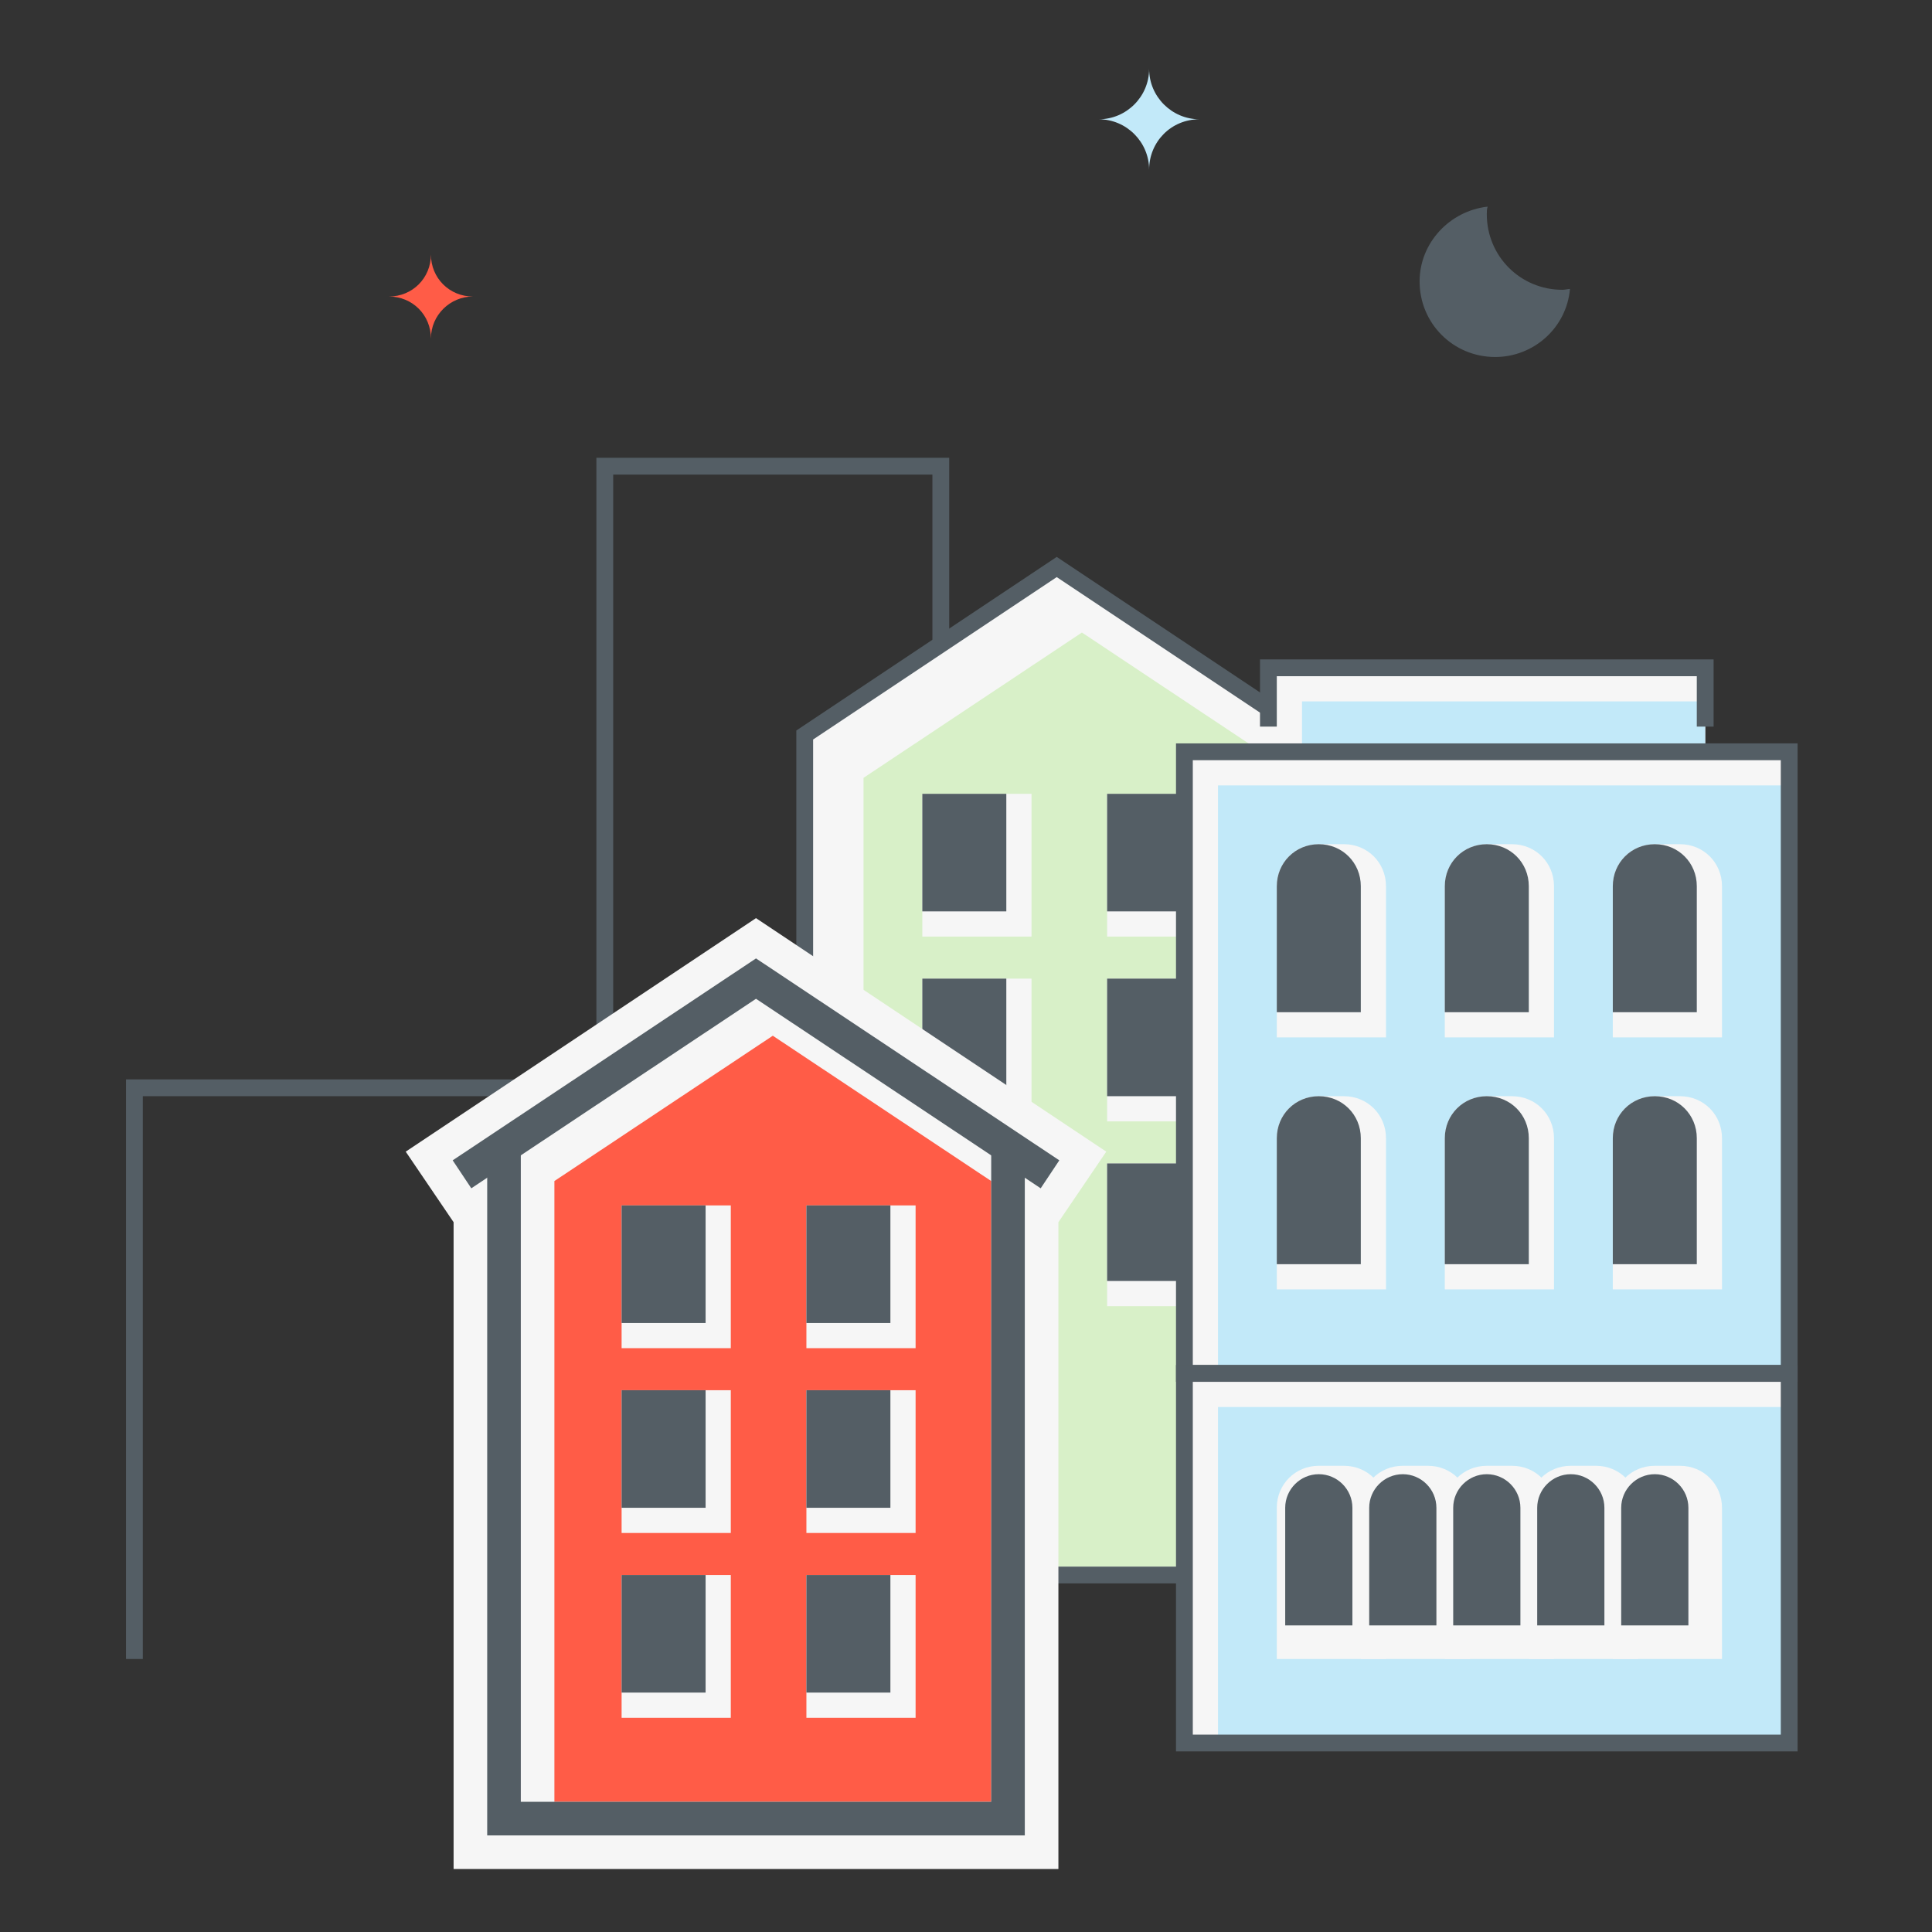 <?xml version="1.0" encoding="utf-8"?>
<!-- Generator: Adobe Illustrator 19.2.1, SVG Export Plug-In . SVG Version: 6.00 Build 0)  -->
<svg version="1.1" id="Layer_1" xmlns="http://www.w3.org/2000/svg" xmlns:xlink="http://www.w3.org/1999/xlink" x="0px" y="0px"
	 viewBox="0 0 230 230" style="enable-background:new 0 0 230 230;" xml:space="preserve">
<rect x="0" y="0" width="230" height="230" fill="#333333" stroke="none"/>
<style type="text/css">
	.st0{clip-path:url(#SVGID_2_);fill:none;stroke:#545E65;stroke-width:2;stroke-miterlimit:10;}
	.st1{clip-path:url(#SVGID_4_);}
	.st2{clip-path:url(#SVGID_6_);fill:#F6F6F6;}
	.st3{clip-path:url(#SVGID_8_);}
	.st4{clip-path:url(#SVGID_10_);fill:#D8F0C8;}
	.st5{clip-path:url(#SVGID_12_);}
	.st6{clip-path:url(#SVGID_14_);fill:#F6F6F6;}
	.st7{clip-path:url(#SVGID_16_);}
	.st8{clip-path:url(#SVGID_18_);fill:#F6F6F6;}
	.st9{clip-path:url(#SVGID_20_);}
	.st10{clip-path:url(#SVGID_22_);fill:#F6F6F6;}
	.st11{clip-path:url(#SVGID_24_);}
	.st12{clip-path:url(#SVGID_26_);fill:#F6F6F6;}
	.st13{clip-path:url(#SVGID_28_);}
	.st14{clip-path:url(#SVGID_30_);fill:#F6F6F6;}
	.st15{clip-path:url(#SVGID_32_);}
	.st16{clip-path:url(#SVGID_34_);fill:#F6F6F6;}
	.st17{clip-path:url(#SVGID_36_);}
	.st18{clip-path:url(#SVGID_38_);fill:#545E65;}
	.st19{clip-path:url(#SVGID_40_);}
	.st20{clip-path:url(#SVGID_42_);fill:#545E65;}
	.st21{clip-path:url(#SVGID_44_);}
	.st22{clip-path:url(#SVGID_46_);fill:#545E65;}
	.st23{clip-path:url(#SVGID_48_);}
	.st24{clip-path:url(#SVGID_50_);fill:#545E65;}
	.st25{clip-path:url(#SVGID_52_);}
	.st26{clip-path:url(#SVGID_54_);fill:#545E65;}
	.st27{clip-path:url(#SVGID_56_);}
	.st28{clip-path:url(#SVGID_58_);fill:#545E65;}
	.st29{clip-path:url(#SVGID_60_);fill:none;stroke:#545E65;stroke-width:2;stroke-miterlimit:10;}
	.st30{clip-path:url(#SVGID_62_);}
	.st31{clip-path:url(#SVGID_64_);fill:#F6F6F6;}
	.st32{clip-path:url(#SVGID_66_);}
	.st33{clip-path:url(#SVGID_68_);fill:#C2E9F9;}
	.st34{clip-path:url(#SVGID_70_);}
	.st35{clip-path:url(#SVGID_72_);fill:#F6F6F6;}
	.st36{clip-path:url(#SVGID_74_);}
	.st37{clip-path:url(#SVGID_76_);fill:#C2E9F9;}
	.st38{clip-path:url(#SVGID_78_);}
	.st39{clip-path:url(#SVGID_80_);fill:#F6F6F6;}
	.st40{clip-path:url(#SVGID_82_);}
	.st41{clip-path:url(#SVGID_84_);fill:#C2E9F9;}
	.st42{clip-path:url(#SVGID_86_);}
	.st43{clip-path:url(#SVGID_88_);fill:#F6F6F6;}
	.st44{clip-path:url(#SVGID_90_);}
	.st45{clip-path:url(#SVGID_92_);fill:#545E65;}
	.st46{clip-path:url(#SVGID_94_);}
	.st47{clip-path:url(#SVGID_96_);fill:#F6F6F6;}
	.st48{clip-path:url(#SVGID_98_);}
	.st49{clip-path:url(#SVGID_100_);fill:#545E65;}
	.st50{clip-path:url(#SVGID_102_);}
	.st51{clip-path:url(#SVGID_104_);fill:#F6F6F6;}
	.st52{clip-path:url(#SVGID_106_);}
	.st53{clip-path:url(#SVGID_108_);fill:#545E65;}
	.st54{clip-path:url(#SVGID_110_);}
	.st55{clip-path:url(#SVGID_112_);fill:#F6F6F6;}
	.st56{clip-path:url(#SVGID_114_);}
	.st57{clip-path:url(#SVGID_116_);fill:#545E65;}
	.st58{clip-path:url(#SVGID_118_);}
	.st59{clip-path:url(#SVGID_120_);fill:#F6F6F6;}
	.st60{clip-path:url(#SVGID_122_);}
	.st61{clip-path:url(#SVGID_124_);fill:#545E65;}
	.st62{clip-path:url(#SVGID_126_);}
	.st63{clip-path:url(#SVGID_128_);fill:#F6F6F6;}
	.st64{clip-path:url(#SVGID_130_);}
	.st65{clip-path:url(#SVGID_132_);fill:#545E65;}
	.st66{clip-path:url(#SVGID_134_);}
	.st67{clip-path:url(#SVGID_136_);fill:#F6F6F6;}
	.st68{clip-path:url(#SVGID_138_);}
	.st69{clip-path:url(#SVGID_140_);fill:#545E65;}
	.st70{clip-path:url(#SVGID_142_);}
	.st71{clip-path:url(#SVGID_144_);fill:#F6F6F6;}
	.st72{clip-path:url(#SVGID_146_);}
	.st73{clip-path:url(#SVGID_148_);fill:#545E65;}
	.st74{clip-path:url(#SVGID_150_);}
	.st75{clip-path:url(#SVGID_152_);fill:#F6F6F6;}
	.st76{clip-path:url(#SVGID_154_);}
	.st77{clip-path:url(#SVGID_156_);fill:#545E65;}
	.st78{clip-path:url(#SVGID_158_);}
	.st79{clip-path:url(#SVGID_160_);fill:#F6F6F6;}
	.st80{clip-path:url(#SVGID_162_);}
	.st81{clip-path:url(#SVGID_164_);fill:#545E65;}
	.st82{clip-path:url(#SVGID_166_);}
	.st83{clip-path:url(#SVGID_168_);fill:#F6F6F6;}
	.st84{clip-path:url(#SVGID_170_);}
	.st85{clip-path:url(#SVGID_172_);fill:#545E65;}
	.st86{clip-path:url(#SVGID_174_);fill:none;stroke:#545E65;stroke-width:2;stroke-miterlimit:10;}
	.st87{clip-path:url(#SVGID_176_);}
	.st88{clip-path:url(#SVGID_178_);fill:#F6F6F6;}
	.st89{clip-path:url(#SVGID_180_);}
	.st90{clip-path:url(#SVGID_182_);fill:#F6F6F6;}
	.st91{clip-path:url(#SVGID_184_);}
	.st92{clip-path:url(#SVGID_186_);fill:#FF5C47;}
	.st93{clip-path:url(#SVGID_188_);}
	.st94{clip-path:url(#SVGID_190_);fill:#F6F6F6;}
	.st95{clip-path:url(#SVGID_192_);}
	.st96{clip-path:url(#SVGID_194_);fill:#F6F6F6;}
	.st97{clip-path:url(#SVGID_196_);}
	.st98{clip-path:url(#SVGID_198_);fill:#F6F6F6;}
	.st99{clip-path:url(#SVGID_200_);}
	.st100{clip-path:url(#SVGID_202_);fill:#F6F6F6;}
	.st101{clip-path:url(#SVGID_204_);}
	.st102{clip-path:url(#SVGID_206_);fill:#F6F6F6;}
	.st103{clip-path:url(#SVGID_208_);}
	.st104{clip-path:url(#SVGID_210_);fill:#F6F6F6;}
	.st105{clip-path:url(#SVGID_212_);fill:none;stroke:#545E65;stroke-width:4;stroke-miterlimit:10;}
	.st106{clip-path:url(#SVGID_214_);}
	.st107{clip-path:url(#SVGID_216_);fill:#545E65;}
	.st108{clip-path:url(#SVGID_218_);}
	.st109{clip-path:url(#SVGID_220_);fill:#545E65;}
	.st110{clip-path:url(#SVGID_222_);}
	.st111{clip-path:url(#SVGID_224_);fill:#545E65;}
	.st112{clip-path:url(#SVGID_226_);}
	.st113{clip-path:url(#SVGID_228_);fill:#545E65;}
	.st114{clip-path:url(#SVGID_230_);}
	.st115{clip-path:url(#SVGID_232_);fill:#545E65;}
	.st116{clip-path:url(#SVGID_234_);}
	.st117{clip-path:url(#SVGID_236_);fill:#545E65;}
	.st118{clip-path:url(#SVGID_238_);}
	.st119{clip-path:url(#SVGID_240_);fill:#545E65;}
	.st120{clip-path:url(#SVGID_242_);}
	.st121{clip-path:url(#SVGID_244_);fill:#FF5C47;}
	.st122{clip-path:url(#SVGID_246_);}
	.st123{clip-path:url(#SVGID_248_);fill:#C2E9F9;}
</style>
<g>
	<defs>
		<rect id="SVGID_1_" x="-583" y="-1055.5" width="1400" height="2410"/>
	</defs>
	<clipPath id="SVGID_2_">
		<use xlink:href="#SVGID_1_"  style="overflow:visible;"/>
	</clipPath>
	<polyline class="st0" points="16,197.5 16,129.5 102,129.5 102,197.5 	"/>
	<polyline class="st0" points="72,179.5 72,55.5 112,55.5 112,179.5 	"/>
</g>
<g>
	<defs>
		<polygon id="SVGID_3_" points="95.8,87.5 95.8,187.5 155.8,187.5 155.8,87.5 125.8,67.5 		"/>
	</defs>
	<clipPath id="SVGID_4_">
		<use xlink:href="#SVGID_3_"  style="overflow:visible;"/>
	</clipPath>
	<g class="st1">
		<defs>
			<rect id="SVGID_5_" x="-583" y="-1055.5" width="1400" height="2410"/>
		</defs>
		<clipPath id="SVGID_6_">
			<use xlink:href="#SVGID_5_"  style="overflow:visible;"/>
		</clipPath>
		<rect x="90.8" y="62.5" class="st2" width="70" height="130"/>
	</g>
</g>
<g>
	<defs>
		<polygon id="SVGID_7_" points="102.8,186.5 102.8,92.6 128.8,75.3 154.8,92.6 154.8,186.5 		"/>
	</defs>
	<clipPath id="SVGID_8_">
		<use xlink:href="#SVGID_7_"  style="overflow:visible;"/>
	</clipPath>
	<g class="st3">
		<defs>
			<rect id="SVGID_9_" x="-583" y="-1055.5" width="1400" height="2410"/>
		</defs>
		<clipPath id="SVGID_10_">
			<use xlink:href="#SVGID_9_"  style="overflow:visible;"/>
		</clipPath>
		<rect x="97.8" y="70.3" class="st4" width="62" height="121.2"/>
	</g>
</g>
<g>
	<defs>
		<rect id="SVGID_11_" x="109.8" y="94.5" width="13" height="17"/>
	</defs>
	<clipPath id="SVGID_12_">
		<use xlink:href="#SVGID_11_"  style="overflow:visible;"/>
	</clipPath>
	<g class="st5">
		<defs>
			<rect id="SVGID_13_" x="-583" y="-1055.5" width="1400" height="2410"/>
		</defs>
		<clipPath id="SVGID_14_">
			<use xlink:href="#SVGID_13_"  style="overflow:visible;"/>
		</clipPath>
		<rect x="104.8" y="89.5" class="st6" width="23" height="27"/>
	</g>
</g>
<g>
	<defs>
		<rect id="SVGID_15_" x="131.8" y="94.5" width="13" height="17"/>
	</defs>
	<clipPath id="SVGID_16_">
		<use xlink:href="#SVGID_15_"  style="overflow:visible;"/>
	</clipPath>
	<g class="st7">
		<defs>
			<rect id="SVGID_17_" x="-583" y="-1055.5" width="1400" height="2410"/>
		</defs>
		<clipPath id="SVGID_18_">
			<use xlink:href="#SVGID_17_"  style="overflow:visible;"/>
		</clipPath>
		<rect x="126.8" y="89.5" class="st8" width="23" height="27"/>
	</g>
</g>
<g>
	<defs>
		<rect id="SVGID_19_" x="109.8" y="116.5" width="13" height="17"/>
	</defs>
	<clipPath id="SVGID_20_">
		<use xlink:href="#SVGID_19_"  style="overflow:visible;"/>
	</clipPath>
	<g class="st9">
		<defs>
			<rect id="SVGID_21_" x="-583" y="-1055.5" width="1400" height="2410"/>
		</defs>
		<clipPath id="SVGID_22_">
			<use xlink:href="#SVGID_21_"  style="overflow:visible;"/>
		</clipPath>
		<rect x="104.8" y="111.5" class="st10" width="23" height="27"/>
	</g>
</g>
<g>
	<defs>
		<rect id="SVGID_23_" x="131.8" y="116.5" width="13" height="17"/>
	</defs>
	<clipPath id="SVGID_24_">
		<use xlink:href="#SVGID_23_"  style="overflow:visible;"/>
	</clipPath>
	<g class="st11">
		<defs>
			<rect id="SVGID_25_" x="-583" y="-1055.5" width="1400" height="2410"/>
		</defs>
		<clipPath id="SVGID_26_">
			<use xlink:href="#SVGID_25_"  style="overflow:visible;"/>
		</clipPath>
		<rect x="126.8" y="111.5" class="st12" width="23" height="27"/>
	</g>
</g>
<g>
	<defs>
		<rect id="SVGID_27_" x="109.8" y="138.5" width="13" height="17"/>
	</defs>
	<clipPath id="SVGID_28_">
		<use xlink:href="#SVGID_27_"  style="overflow:visible;"/>
	</clipPath>
	<g class="st13">
		<defs>
			<rect id="SVGID_29_" x="-583" y="-1055.5" width="1400" height="2410"/>
		</defs>
		<clipPath id="SVGID_30_">
			<use xlink:href="#SVGID_29_"  style="overflow:visible;"/>
		</clipPath>
		<rect x="104.8" y="133.5" class="st14" width="23" height="27"/>
	</g>
</g>
<g>
	<defs>
		<rect id="SVGID_31_" x="131.8" y="138.5" width="13" height="17"/>
	</defs>
	<clipPath id="SVGID_32_">
		<use xlink:href="#SVGID_31_"  style="overflow:visible;"/>
	</clipPath>
	<g class="st15">
		<defs>
			<rect id="SVGID_33_" x="-583" y="-1055.5" width="1400" height="2410"/>
		</defs>
		<clipPath id="SVGID_34_">
			<use xlink:href="#SVGID_33_"  style="overflow:visible;"/>
		</clipPath>
		<rect x="126.8" y="133.5" class="st16" width="23" height="27"/>
	</g>
</g>
<g>
	<defs>
		<rect id="SVGID_35_" x="109.8" y="94.5" width="10" height="14"/>
	</defs>
	<clipPath id="SVGID_36_">
		<use xlink:href="#SVGID_35_"  style="overflow:visible;"/>
	</clipPath>
	<g class="st17">
		<defs>
			<rect id="SVGID_37_" x="-583" y="-1055.5" width="1400" height="2410"/>
		</defs>
		<clipPath id="SVGID_38_">
			<use xlink:href="#SVGID_37_"  style="overflow:visible;"/>
		</clipPath>
		<rect x="104.8" y="89.5" class="st18" width="20" height="24"/>
	</g>
</g>
<g>
	<defs>
		<rect id="SVGID_39_" x="131.8" y="94.5" width="10" height="14"/>
	</defs>
	<clipPath id="SVGID_40_">
		<use xlink:href="#SVGID_39_"  style="overflow:visible;"/>
	</clipPath>
	<g class="st19">
		<defs>
			<rect id="SVGID_41_" x="-583" y="-1055.5" width="1400" height="2410"/>
		</defs>
		<clipPath id="SVGID_42_">
			<use xlink:href="#SVGID_41_"  style="overflow:visible;"/>
		</clipPath>
		<rect x="126.8" y="89.5" class="st20" width="20" height="24"/>
	</g>
</g>
<g>
	<defs>
		<rect id="SVGID_43_" x="109.8" y="116.5" width="10" height="14"/>
	</defs>
	<clipPath id="SVGID_44_">
		<use xlink:href="#SVGID_43_"  style="overflow:visible;"/>
	</clipPath>
	<g class="st21">
		<defs>
			<rect id="SVGID_45_" x="-583" y="-1055.5" width="1400" height="2410"/>
		</defs>
		<clipPath id="SVGID_46_">
			<use xlink:href="#SVGID_45_"  style="overflow:visible;"/>
		</clipPath>
		<rect x="104.8" y="111.5" class="st22" width="20" height="24"/>
	</g>
</g>
<g>
	<defs>
		<rect id="SVGID_47_" x="131.8" y="116.5" width="10" height="14"/>
	</defs>
	<clipPath id="SVGID_48_">
		<use xlink:href="#SVGID_47_"  style="overflow:visible;"/>
	</clipPath>
	<g class="st23">
		<defs>
			<rect id="SVGID_49_" x="-583" y="-1055.5" width="1400" height="2410"/>
		</defs>
		<clipPath id="SVGID_50_">
			<use xlink:href="#SVGID_49_"  style="overflow:visible;"/>
		</clipPath>
		<rect x="126.8" y="111.5" class="st24" width="20" height="24"/>
	</g>
</g>
<g>
	<defs>
		<rect id="SVGID_51_" x="109.8" y="138.5" width="10" height="14"/>
	</defs>
	<clipPath id="SVGID_52_">
		<use xlink:href="#SVGID_51_"  style="overflow:visible;"/>
	</clipPath>
	<g class="st25">
		<defs>
			<rect id="SVGID_53_" x="-583" y="-1055.5" width="1400" height="2410"/>
		</defs>
		<clipPath id="SVGID_54_">
			<use xlink:href="#SVGID_53_"  style="overflow:visible;"/>
		</clipPath>
		<rect x="104.8" y="133.5" class="st26" width="20" height="24"/>
	</g>
</g>
<g>
	<defs>
		<rect id="SVGID_55_" x="131.8" y="138.5" width="10" height="14"/>
	</defs>
	<clipPath id="SVGID_56_">
		<use xlink:href="#SVGID_55_"  style="overflow:visible;"/>
	</clipPath>
	<g class="st27">
		<defs>
			<rect id="SVGID_57_" x="-583" y="-1055.5" width="1400" height="2410"/>
		</defs>
		<clipPath id="SVGID_58_">
			<use xlink:href="#SVGID_57_"  style="overflow:visible;"/>
		</clipPath>
		<rect x="126.8" y="133.5" class="st28" width="20" height="24"/>
	</g>
</g>
<g>
	<defs>
		<rect id="SVGID_59_" x="-583" y="-1055.5" width="1400" height="2410"/>
	</defs>
	<clipPath id="SVGID_60_">
		<use xlink:href="#SVGID_59_"  style="overflow:visible;"/>
	</clipPath>
	<polygon class="st29" points="95.8,87.5 95.8,187.5 155.8,187.5 155.8,87.5 125.8,67.5 	"/>
</g>
<g>
	<defs>
		<rect id="SVGID_61_" x="141" y="89.5" width="72" height="74"/>
	</defs>
	<clipPath id="SVGID_62_">
		<use xlink:href="#SVGID_61_"  style="overflow:visible;"/>
	</clipPath>
	<g class="st30">
		<defs>
			<rect id="SVGID_63_" x="-583" y="-1055.5" width="1400" height="2410"/>
		</defs>
		<clipPath id="SVGID_64_">
			<use xlink:href="#SVGID_63_"  style="overflow:visible;"/>
		</clipPath>
		<rect x="136" y="84.5" class="st31" width="82" height="84"/>
	</g>
</g>
<g>
	<defs>
		<rect id="SVGID_65_" x="145" y="93.5" width="68" height="70"/>
	</defs>
	<clipPath id="SVGID_66_">
		<use xlink:href="#SVGID_65_"  style="overflow:visible;"/>
	</clipPath>
	<g class="st32">
		<defs>
			<rect id="SVGID_67_" x="-583" y="-1055.5" width="1400" height="2410"/>
		</defs>
		<clipPath id="SVGID_68_">
			<use xlink:href="#SVGID_67_"  style="overflow:visible;"/>
		</clipPath>
		<rect x="140" y="88.5" class="st33" width="78" height="80"/>
	</g>
</g>
<g>
	<defs>
		<rect id="SVGID_69_" x="151" y="79.5" width="52" height="10"/>
	</defs>
	<clipPath id="SVGID_70_">
		<use xlink:href="#SVGID_69_"  style="overflow:visible;"/>
	</clipPath>
	<g class="st34">
		<defs>
			<rect id="SVGID_71_" x="-583" y="-1055.5" width="1400" height="2410"/>
		</defs>
		<clipPath id="SVGID_72_">
			<use xlink:href="#SVGID_71_"  style="overflow:visible;"/>
		</clipPath>
		<rect x="146" y="74.5" class="st35" width="62" height="20"/>
	</g>
</g>
<g>
	<defs>
		<rect id="SVGID_73_" x="155" y="83.5" width="48" height="6"/>
	</defs>
	<clipPath id="SVGID_74_">
		<use xlink:href="#SVGID_73_"  style="overflow:visible;"/>
	</clipPath>
	<g class="st36">
		<defs>
			<rect id="SVGID_75_" x="-583" y="-1055.5" width="1400" height="2410"/>
		</defs>
		<clipPath id="SVGID_76_">
			<use xlink:href="#SVGID_75_"  style="overflow:visible;"/>
		</clipPath>
		<rect x="150" y="78.5" class="st37" width="58" height="16"/>
	</g>
</g>
<g>
	<defs>
		<rect id="SVGID_77_" x="141" y="163.5" width="72" height="44"/>
	</defs>
	<clipPath id="SVGID_78_">
		<use xlink:href="#SVGID_77_"  style="overflow:visible;"/>
	</clipPath>
	<g class="st38">
		<defs>
			<rect id="SVGID_79_" x="-583" y="-1055.5" width="1400" height="2410"/>
		</defs>
		<clipPath id="SVGID_80_">
			<use xlink:href="#SVGID_79_"  style="overflow:visible;"/>
		</clipPath>
		<rect x="136" y="158.5" class="st39" width="82" height="54"/>
	</g>
</g>
<g>
	<defs>
		<rect id="SVGID_81_" x="145" y="167.5" width="68" height="40"/>
	</defs>
	<clipPath id="SVGID_82_">
		<use xlink:href="#SVGID_81_"  style="overflow:visible;"/>
	</clipPath>
	<g class="st40">
		<defs>
			<rect id="SVGID_83_" x="-583" y="-1055.5" width="1400" height="2410"/>
		</defs>
		<clipPath id="SVGID_84_">
			<use xlink:href="#SVGID_83_"  style="overflow:visible;"/>
		</clipPath>
		<rect x="140" y="162.5" class="st41" width="78" height="50"/>
	</g>
</g>
<g>
	<defs>
		<path id="SVGID_85_" d="M165,123.5h-13v-18c0-2.8,2.2-5,5-5h3c2.8,0,5,2.2,5,5V123.5z"/>
	</defs>
	<clipPath id="SVGID_86_">
		<use xlink:href="#SVGID_85_"  style="overflow:visible;"/>
	</clipPath>
	<g class="st42">
		<defs>
			<rect id="SVGID_87_" x="-583" y="-1055.5" width="1400" height="2410"/>
		</defs>
		<clipPath id="SVGID_88_">
			<use xlink:href="#SVGID_87_"  style="overflow:visible;"/>
		</clipPath>
		<rect x="147" y="95.5" class="st43" width="23" height="33"/>
	</g>
</g>
<g>
	<defs>
		<path id="SVGID_89_" d="M162,120.5h-10v-15c0-2.8,2.2-5,5-5s5,2.2,5,5V120.5z"/>
	</defs>
	<clipPath id="SVGID_90_">
		<use xlink:href="#SVGID_89_"  style="overflow:visible;"/>
	</clipPath>
	<g class="st44">
		<defs>
			<rect id="SVGID_91_" x="-583" y="-1055.5" width="1400" height="2410"/>
		</defs>
		<clipPath id="SVGID_92_">
			<use xlink:href="#SVGID_91_"  style="overflow:visible;"/>
		</clipPath>
		<rect x="147" y="95.5" class="st45" width="20" height="30"/>
	</g>
</g>
<g>
	<defs>
		<path id="SVGID_93_" d="M165,197.5h-13v-18c0-2.8,2.2-5,5-5h3c2.8,0,5,2.2,5,5V197.5z"/>
	</defs>
	<clipPath id="SVGID_94_">
		<use xlink:href="#SVGID_93_"  style="overflow:visible;"/>
	</clipPath>
	<g class="st46">
		<defs>
			<rect id="SVGID_95_" x="-583" y="-1055.5" width="1400" height="2410"/>
		</defs>
		<clipPath id="SVGID_96_">
			<use xlink:href="#SVGID_95_"  style="overflow:visible;"/>
		</clipPath>
		<rect x="147" y="169.5" class="st47" width="23" height="33"/>
	</g>
</g>
<g>
	<defs>
		<path id="SVGID_97_" d="M157,175.5c-2.2,0-4,1.8-4,4v14h8v-14C161,177.3,159.2,175.5,157,175.5"/>
	</defs>
	<clipPath id="SVGID_98_">
		<use xlink:href="#SVGID_97_"  style="overflow:visible;"/>
	</clipPath>
	<g class="st48">
		<defs>
			<rect id="SVGID_99_" x="-583" y="-1055.5" width="1400" height="2410"/>
		</defs>
		<clipPath id="SVGID_100_">
			<use xlink:href="#SVGID_99_"  style="overflow:visible;"/>
		</clipPath>
		<rect x="148" y="170.5" class="st49" width="18" height="28"/>
	</g>
</g>
<g>
	<defs>
		<path id="SVGID_101_" d="M175,197.5h-13v-18c0-2.8,2.2-5,5-5h3c2.8,0,5,2.2,5,5V197.5z"/>
	</defs>
	<clipPath id="SVGID_102_">
		<use xlink:href="#SVGID_101_"  style="overflow:visible;"/>
	</clipPath>
	<g class="st50">
		<defs>
			<rect id="SVGID_103_" x="-583" y="-1055.5" width="1400" height="2410"/>
		</defs>
		<clipPath id="SVGID_104_">
			<use xlink:href="#SVGID_103_"  style="overflow:visible;"/>
		</clipPath>
		<rect x="157" y="169.5" class="st51" width="23" height="33"/>
	</g>
</g>
<g>
	<defs>
		<path id="SVGID_105_" d="M167,175.5c-2.2,0-4,1.8-4,4v14h8v-14C171,177.3,169.2,175.5,167,175.5"/>
	</defs>
	<clipPath id="SVGID_106_">
		<use xlink:href="#SVGID_105_"  style="overflow:visible;"/>
	</clipPath>
	<g class="st52">
		<defs>
			<rect id="SVGID_107_" x="-583" y="-1055.5" width="1400" height="2410"/>
		</defs>
		<clipPath id="SVGID_108_">
			<use xlink:href="#SVGID_107_"  style="overflow:visible;"/>
		</clipPath>
		<rect x="158" y="170.5" class="st53" width="18" height="28"/>
	</g>
</g>
<g>
	<defs>
		<path id="SVGID_109_" d="M185,197.5h-13v-18c0-2.8,2.2-5,5-5h3c2.8,0,5,2.2,5,5V197.5z"/>
	</defs>
	<clipPath id="SVGID_110_">
		<use xlink:href="#SVGID_109_"  style="overflow:visible;"/>
	</clipPath>
	<g class="st54">
		<defs>
			<rect id="SVGID_111_" x="-583" y="-1055.5" width="1400" height="2410"/>
		</defs>
		<clipPath id="SVGID_112_">
			<use xlink:href="#SVGID_111_"  style="overflow:visible;"/>
		</clipPath>
		<rect x="167" y="169.5" class="st55" width="23" height="33"/>
	</g>
</g>
<g>
	<defs>
		<path id="SVGID_113_" d="M177,175.5c-2.2,0-4,1.8-4,4v14h8v-14C181,177.3,179.2,175.5,177,175.5"/>
	</defs>
	<clipPath id="SVGID_114_">
		<use xlink:href="#SVGID_113_"  style="overflow:visible;"/>
	</clipPath>
	<g class="st56">
		<defs>
			<rect id="SVGID_115_" x="-583" y="-1055.5" width="1400" height="2410"/>
		</defs>
		<clipPath id="SVGID_116_">
			<use xlink:href="#SVGID_115_"  style="overflow:visible;"/>
		</clipPath>
		<rect x="168" y="170.5" class="st57" width="18" height="28"/>
	</g>
</g>
<g>
	<defs>
		<path id="SVGID_117_" d="M195,197.5h-13v-18c0-2.8,2.2-5,5-5h3c2.8,0,5,2.2,5,5V197.5z"/>
	</defs>
	<clipPath id="SVGID_118_">
		<use xlink:href="#SVGID_117_"  style="overflow:visible;"/>
	</clipPath>
	<g class="st58">
		<defs>
			<rect id="SVGID_119_" x="-583" y="-1055.5" width="1400" height="2410"/>
		</defs>
		<clipPath id="SVGID_120_">
			<use xlink:href="#SVGID_119_"  style="overflow:visible;"/>
		</clipPath>
		<rect x="177" y="169.5" class="st59" width="23" height="33"/>
	</g>
</g>
<g>
	<defs>
		<path id="SVGID_121_" d="M187,175.5c-2.2,0-4,1.8-4,4v14h8v-14C191,177.3,189.2,175.5,187,175.5"/>
	</defs>
	<clipPath id="SVGID_122_">
		<use xlink:href="#SVGID_121_"  style="overflow:visible;"/>
	</clipPath>
	<g class="st60">
		<defs>
			<rect id="SVGID_123_" x="-583" y="-1055.5" width="1400" height="2410"/>
		</defs>
		<clipPath id="SVGID_124_">
			<use xlink:href="#SVGID_123_"  style="overflow:visible;"/>
		</clipPath>
		<rect x="178" y="170.5" class="st61" width="18" height="28"/>
	</g>
</g>
<g>
	<defs>
		<path id="SVGID_125_" d="M205,197.5h-13v-18c0-2.8,2.2-5,5-5h3c2.8,0,5,2.2,5,5V197.5z"/>
	</defs>
	<clipPath id="SVGID_126_">
		<use xlink:href="#SVGID_125_"  style="overflow:visible;"/>
	</clipPath>
	<g class="st62">
		<defs>
			<rect id="SVGID_127_" x="-583" y="-1055.5" width="1400" height="2410"/>
		</defs>
		<clipPath id="SVGID_128_">
			<use xlink:href="#SVGID_127_"  style="overflow:visible;"/>
		</clipPath>
		<rect x="187" y="169.5" class="st63" width="23" height="33"/>
	</g>
</g>
<g>
	<defs>
		<path id="SVGID_129_" d="M193,193.5h8v-14c0-2.2-1.8-4-4-4c-2.2,0-4,1.8-4,4V193.5z"/>
	</defs>
	<clipPath id="SVGID_130_">
		<use xlink:href="#SVGID_129_"  style="overflow:visible;"/>
	</clipPath>
	<g class="st64">
		<defs>
			<rect id="SVGID_131_" x="-583" y="-1055.5" width="1400" height="2410"/>
		</defs>
		<clipPath id="SVGID_132_">
			<use xlink:href="#SVGID_131_"  style="overflow:visible;"/>
		</clipPath>
		<rect x="188" y="170.5" class="st65" width="18" height="28"/>
	</g>
</g>
<g>
	<defs>
		<path id="SVGID_133_" d="M185,123.5h-13v-18c0-2.8,2.2-5,5-5h3c2.8,0,5,2.2,5,5V123.5z"/>
	</defs>
	<clipPath id="SVGID_134_">
		<use xlink:href="#SVGID_133_"  style="overflow:visible;"/>
	</clipPath>
	<g class="st66">
		<defs>
			<rect id="SVGID_135_" x="-583" y="-1055.5" width="1400" height="2410"/>
		</defs>
		<clipPath id="SVGID_136_">
			<use xlink:href="#SVGID_135_"  style="overflow:visible;"/>
		</clipPath>
		<rect x="167" y="95.5" class="st67" width="23" height="33"/>
	</g>
</g>
<g>
	<defs>
		<path id="SVGID_137_" d="M182,120.5h-10v-15c0-2.8,2.2-5,5-5s5,2.2,5,5V120.5z"/>
	</defs>
	<clipPath id="SVGID_138_">
		<use xlink:href="#SVGID_137_"  style="overflow:visible;"/>
	</clipPath>
	<g class="st68">
		<defs>
			<rect id="SVGID_139_" x="-583" y="-1055.5" width="1400" height="2410"/>
		</defs>
		<clipPath id="SVGID_140_">
			<use xlink:href="#SVGID_139_"  style="overflow:visible;"/>
		</clipPath>
		<rect x="167" y="95.5" class="st69" width="20" height="30"/>
	</g>
</g>
<g>
	<defs>
		<path id="SVGID_141_" d="M205,123.5h-13v-18c0-2.8,2.2-5,5-5h3c2.8,0,5,2.2,5,5V123.5z"/>
	</defs>
	<clipPath id="SVGID_142_">
		<use xlink:href="#SVGID_141_"  style="overflow:visible;"/>
	</clipPath>
	<g class="st70">
		<defs>
			<rect id="SVGID_143_" x="-583" y="-1055.5" width="1400" height="2410"/>
		</defs>
		<clipPath id="SVGID_144_">
			<use xlink:href="#SVGID_143_"  style="overflow:visible;"/>
		</clipPath>
		<rect x="187" y="95.5" class="st71" width="23" height="33"/>
	</g>
</g>
<g>
	<defs>
		<path id="SVGID_145_" d="M202,120.5h-10v-15c0-2.8,2.2-5,5-5s5,2.2,5,5V120.5z"/>
	</defs>
	<clipPath id="SVGID_146_">
		<use xlink:href="#SVGID_145_"  style="overflow:visible;"/>
	</clipPath>
	<g class="st72">
		<defs>
			<rect id="SVGID_147_" x="-583" y="-1055.5" width="1400" height="2410"/>
		</defs>
		<clipPath id="SVGID_148_">
			<use xlink:href="#SVGID_147_"  style="overflow:visible;"/>
		</clipPath>
		<rect x="187" y="95.5" class="st73" width="20" height="30"/>
	</g>
</g>
<g>
	<defs>
		<path id="SVGID_149_" d="M165,153.5h-13v-18c0-2.8,2.2-5,5-5h3c2.8,0,5,2.2,5,5V153.5z"/>
	</defs>
	<clipPath id="SVGID_150_">
		<use xlink:href="#SVGID_149_"  style="overflow:visible;"/>
	</clipPath>
	<g class="st74">
		<defs>
			<rect id="SVGID_151_" x="-583" y="-1055.5" width="1400" height="2410"/>
		</defs>
		<clipPath id="SVGID_152_">
			<use xlink:href="#SVGID_151_"  style="overflow:visible;"/>
		</clipPath>
		<rect x="147" y="125.5" class="st75" width="23" height="33"/>
	</g>
</g>
<g>
	<defs>
		<path id="SVGID_153_" d="M162,150.5h-10v-15c0-2.8,2.2-5,5-5s5,2.2,5,5V150.5z"/>
	</defs>
	<clipPath id="SVGID_154_">
		<use xlink:href="#SVGID_153_"  style="overflow:visible;"/>
	</clipPath>
	<g class="st76">
		<defs>
			<rect id="SVGID_155_" x="-583" y="-1055.5" width="1400" height="2410"/>
		</defs>
		<clipPath id="SVGID_156_">
			<use xlink:href="#SVGID_155_"  style="overflow:visible;"/>
		</clipPath>
		<rect x="147" y="125.5" class="st77" width="20" height="30"/>
	</g>
</g>
<g>
	<defs>
		<path id="SVGID_157_" d="M185,153.5h-13v-18c0-2.8,2.2-5,5-5h3c2.8,0,5,2.2,5,5V153.5z"/>
	</defs>
	<clipPath id="SVGID_158_">
		<use xlink:href="#SVGID_157_"  style="overflow:visible;"/>
	</clipPath>
	<g class="st78">
		<defs>
			<rect id="SVGID_159_" x="-583" y="-1055.5" width="1400" height="2410"/>
		</defs>
		<clipPath id="SVGID_160_">
			<use xlink:href="#SVGID_159_"  style="overflow:visible;"/>
		</clipPath>
		<rect x="167" y="125.5" class="st79" width="23" height="33"/>
	</g>
</g>
<g>
	<defs>
		<path id="SVGID_161_" d="M182,150.5h-10v-15c0-2.8,2.2-5,5-5s5,2.2,5,5V150.5z"/>
	</defs>
	<clipPath id="SVGID_162_">
		<use xlink:href="#SVGID_161_"  style="overflow:visible;"/>
	</clipPath>
	<g class="st80">
		<defs>
			<rect id="SVGID_163_" x="-583" y="-1055.5" width="1400" height="2410"/>
		</defs>
		<clipPath id="SVGID_164_">
			<use xlink:href="#SVGID_163_"  style="overflow:visible;"/>
		</clipPath>
		<rect x="167" y="125.5" class="st81" width="20" height="30"/>
	</g>
</g>
<g>
	<defs>
		<path id="SVGID_165_" d="M205,153.5h-13v-18c0-2.8,2.2-5,5-5h3c2.8,0,5,2.2,5,5V153.5z"/>
	</defs>
	<clipPath id="SVGID_166_">
		<use xlink:href="#SVGID_165_"  style="overflow:visible;"/>
	</clipPath>
	<g class="st82">
		<defs>
			<rect id="SVGID_167_" x="-583" y="-1055.5" width="1400" height="2410"/>
		</defs>
		<clipPath id="SVGID_168_">
			<use xlink:href="#SVGID_167_"  style="overflow:visible;"/>
		</clipPath>
		<rect x="187" y="125.5" class="st83" width="23" height="33"/>
	</g>
</g>
<g>
	<defs>
		<path id="SVGID_169_" d="M202,150.5h-10v-15c0-2.8,2.2-5,5-5s5,2.2,5,5V150.5z"/>
	</defs>
	<clipPath id="SVGID_170_">
		<use xlink:href="#SVGID_169_"  style="overflow:visible;"/>
	</clipPath>
	<g class="st84">
		<defs>
			<rect id="SVGID_171_" x="-583" y="-1055.5" width="1400" height="2410"/>
		</defs>
		<clipPath id="SVGID_172_">
			<use xlink:href="#SVGID_171_"  style="overflow:visible;"/>
		</clipPath>
		<rect x="187" y="125.5" class="st85" width="20" height="30"/>
	</g>
</g>
<g>
	<defs>
		<rect id="SVGID_173_" x="-583" y="-1055.5" width="1400" height="2410"/>
	</defs>
	<clipPath id="SVGID_174_">
		<use xlink:href="#SVGID_173_"  style="overflow:visible;"/>
	</clipPath>
	<rect x="141" y="89.5" class="st86" width="72" height="74"/>
	<polyline class="st86" points="203,86.5 203,79.5 151,79.5 151,86.5 	"/>
	<rect x="141" y="163.5" class="st86" width="72" height="44"/>
</g>
<g>
	<defs>
		<polygon id="SVGID_175_" points="54,222.5 54,145.5 48.3,137.1 90,109.3 131.7,137.1 126,145.5 126,222.5 		"/>
	</defs>
	<clipPath id="SVGID_176_">
		<use xlink:href="#SVGID_175_"  style="overflow:visible;"/>
	</clipPath>
	<g class="st87">
		<defs>
			<rect id="SVGID_177_" x="-583" y="-1055.5" width="1400" height="2410"/>
		</defs>
		<clipPath id="SVGID_178_">
			<use xlink:href="#SVGID_177_"  style="overflow:visible;"/>
		</clipPath>
		<rect x="43.3" y="104.3" class="st88" width="93.3" height="123.2"/>
	</g>
</g>
<g>
	<defs>
		<polygon id="SVGID_179_" points="60,136.5 60,216.5 120,216.5 120,136.5 90,116.5 		"/>
	</defs>
	<clipPath id="SVGID_180_">
		<use xlink:href="#SVGID_179_"  style="overflow:visible;"/>
	</clipPath>
	<g class="st89">
		<defs>
			<rect id="SVGID_181_" x="-583" y="-1055.5" width="1400" height="2410"/>
		</defs>
		<clipPath id="SVGID_182_">
			<use xlink:href="#SVGID_181_"  style="overflow:visible;"/>
		</clipPath>
		<rect x="55" y="111.5" class="st90" width="70" height="110"/>
	</g>
</g>
<g>
	<defs>
		<polygon id="SVGID_183_" points="66,214.5 66,140.6 92,123.3 118,140.6 118,214.5 		"/>
	</defs>
	<clipPath id="SVGID_184_">
		<use xlink:href="#SVGID_183_"  style="overflow:visible;"/>
	</clipPath>
	<g class="st91">
		<defs>
			<rect id="SVGID_185_" x="-583" y="-1055.5" width="1400" height="2410"/>
		</defs>
		<clipPath id="SVGID_186_">
			<use xlink:href="#SVGID_185_"  style="overflow:visible;"/>
		</clipPath>
		<rect x="61" y="118.3" class="st92" width="62" height="101.2"/>
	</g>
</g>
<g>
	<defs>
		<rect id="SVGID_187_" x="74" y="143.5" width="13" height="17"/>
	</defs>
	<clipPath id="SVGID_188_">
		<use xlink:href="#SVGID_187_"  style="overflow:visible;"/>
	</clipPath>
	<g class="st93">
		<defs>
			<rect id="SVGID_189_" x="-583" y="-1055.5" width="1400" height="2410"/>
		</defs>
		<clipPath id="SVGID_190_">
			<use xlink:href="#SVGID_189_"  style="overflow:visible;"/>
		</clipPath>
		<rect x="69" y="138.5" class="st94" width="23" height="27"/>
	</g>
</g>
<g>
	<defs>
		<rect id="SVGID_191_" x="96" y="143.5" width="13" height="17"/>
	</defs>
	<clipPath id="SVGID_192_">
		<use xlink:href="#SVGID_191_"  style="overflow:visible;"/>
	</clipPath>
	<g class="st95">
		<defs>
			<rect id="SVGID_193_" x="-583" y="-1055.5" width="1400" height="2410"/>
		</defs>
		<clipPath id="SVGID_194_">
			<use xlink:href="#SVGID_193_"  style="overflow:visible;"/>
		</clipPath>
		<rect x="91" y="138.5" class="st96" width="23" height="27"/>
	</g>
</g>
<g>
	<defs>
		<rect id="SVGID_195_" x="74" y="165.5" width="13" height="17"/>
	</defs>
	<clipPath id="SVGID_196_">
		<use xlink:href="#SVGID_195_"  style="overflow:visible;"/>
	</clipPath>
	<g class="st97">
		<defs>
			<rect id="SVGID_197_" x="-583" y="-1055.5" width="1400" height="2410"/>
		</defs>
		<clipPath id="SVGID_198_">
			<use xlink:href="#SVGID_197_"  style="overflow:visible;"/>
		</clipPath>
		<rect x="69" y="160.5" class="st98" width="23" height="27"/>
	</g>
</g>
<g>
	<defs>
		<rect id="SVGID_199_" x="96" y="165.5" width="13" height="17"/>
	</defs>
	<clipPath id="SVGID_200_">
		<use xlink:href="#SVGID_199_"  style="overflow:visible;"/>
	</clipPath>
	<g class="st99">
		<defs>
			<rect id="SVGID_201_" x="-583" y="-1055.5" width="1400" height="2410"/>
		</defs>
		<clipPath id="SVGID_202_">
			<use xlink:href="#SVGID_201_"  style="overflow:visible;"/>
		</clipPath>
		<rect x="91" y="160.5" class="st100" width="23" height="27"/>
	</g>
</g>
<g>
	<defs>
		<rect id="SVGID_203_" x="74" y="187.5" width="13" height="17"/>
	</defs>
	<clipPath id="SVGID_204_">
		<use xlink:href="#SVGID_203_"  style="overflow:visible;"/>
	</clipPath>
	<g class="st101">
		<defs>
			<rect id="SVGID_205_" x="-583" y="-1055.5" width="1400" height="2410"/>
		</defs>
		<clipPath id="SVGID_206_">
			<use xlink:href="#SVGID_205_"  style="overflow:visible;"/>
		</clipPath>
		<rect x="69" y="182.5" class="st102" width="23" height="27"/>
	</g>
</g>
<g>
	<defs>
		<rect id="SVGID_207_" x="96" y="187.5" width="13" height="17"/>
	</defs>
	<clipPath id="SVGID_208_">
		<use xlink:href="#SVGID_207_"  style="overflow:visible;"/>
	</clipPath>
	<g class="st103">
		<defs>
			<rect id="SVGID_209_" x="-583" y="-1055.5" width="1400" height="2410"/>
		</defs>
		<clipPath id="SVGID_210_">
			<use xlink:href="#SVGID_209_"  style="overflow:visible;"/>
		</clipPath>
		<rect x="91" y="182.5" class="st104" width="23" height="27"/>
	</g>
</g>
<g>
	<defs>
		<rect id="SVGID_211_" x="-583" y="-1055.5" width="1400" height="2410"/>
	</defs>
	<clipPath id="SVGID_212_">
		<use xlink:href="#SVGID_211_"  style="overflow:visible;"/>
	</clipPath>
	<polyline class="st105" points="60,136.5 60,216.5 120,216.5 120,136.5 	"/>
	<polyline class="st105" points="125,139.8 90,116.5 55,139.8 	"/>
</g>
<g>
	<defs>
		<rect id="SVGID_213_" x="74" y="143.5" width="10" height="14"/>
	</defs>
	<clipPath id="SVGID_214_">
		<use xlink:href="#SVGID_213_"  style="overflow:visible;"/>
	</clipPath>
	<g class="st106">
		<defs>
			<rect id="SVGID_215_" x="-583" y="-1055.5" width="1400" height="2410"/>
		</defs>
		<clipPath id="SVGID_216_">
			<use xlink:href="#SVGID_215_"  style="overflow:visible;"/>
		</clipPath>
		<rect x="69" y="138.5" class="st107" width="20" height="24"/>
	</g>
</g>
<g>
	<defs>
		<rect id="SVGID_217_" x="96" y="143.5" width="10" height="14"/>
	</defs>
	<clipPath id="SVGID_218_">
		<use xlink:href="#SVGID_217_"  style="overflow:visible;"/>
	</clipPath>
	<g class="st108">
		<defs>
			<rect id="SVGID_219_" x="-583" y="-1055.5" width="1400" height="2410"/>
		</defs>
		<clipPath id="SVGID_220_">
			<use xlink:href="#SVGID_219_"  style="overflow:visible;"/>
		</clipPath>
		<rect x="91" y="138.5" class="st109" width="20" height="24"/>
	</g>
</g>
<g>
	<defs>
		<rect id="SVGID_221_" x="74" y="165.5" width="10" height="14"/>
	</defs>
	<clipPath id="SVGID_222_">
		<use xlink:href="#SVGID_221_"  style="overflow:visible;"/>
	</clipPath>
	<g class="st110">
		<defs>
			<rect id="SVGID_223_" x="-583" y="-1055.5" width="1400" height="2410"/>
		</defs>
		<clipPath id="SVGID_224_">
			<use xlink:href="#SVGID_223_"  style="overflow:visible;"/>
		</clipPath>
		<rect x="69" y="160.5" class="st111" width="20" height="24"/>
	</g>
</g>
<g>
	<defs>
		<rect id="SVGID_225_" x="96" y="165.5" width="10" height="14"/>
	</defs>
	<clipPath id="SVGID_226_">
		<use xlink:href="#SVGID_225_"  style="overflow:visible;"/>
	</clipPath>
	<g class="st112">
		<defs>
			<rect id="SVGID_227_" x="-583" y="-1055.5" width="1400" height="2410"/>
		</defs>
		<clipPath id="SVGID_228_">
			<use xlink:href="#SVGID_227_"  style="overflow:visible;"/>
		</clipPath>
		<rect x="91" y="160.5" class="st113" width="20" height="24"/>
	</g>
</g>
<g>
	<defs>
		<rect id="SVGID_229_" x="74" y="187.5" width="10" height="14"/>
	</defs>
	<clipPath id="SVGID_230_">
		<use xlink:href="#SVGID_229_"  style="overflow:visible;"/>
	</clipPath>
	<g class="st114">
		<defs>
			<rect id="SVGID_231_" x="-583" y="-1055.5" width="1400" height="2410"/>
		</defs>
		<clipPath id="SVGID_232_">
			<use xlink:href="#SVGID_231_"  style="overflow:visible;"/>
		</clipPath>
		<rect x="69" y="182.5" class="st115" width="20" height="24"/>
	</g>
</g>
<g>
	<defs>
		<rect id="SVGID_233_" x="96" y="187.5" width="10" height="14"/>
	</defs>
	<clipPath id="SVGID_234_">
		<use xlink:href="#SVGID_233_"  style="overflow:visible;"/>
	</clipPath>
	<g class="st116">
		<defs>
			<rect id="SVGID_235_" x="-583" y="-1055.5" width="1400" height="2410"/>
		</defs>
		<clipPath id="SVGID_236_">
			<use xlink:href="#SVGID_235_"  style="overflow:visible;"/>
		</clipPath>
		<rect x="91" y="182.5" class="st117" width="20" height="24"/>
	</g>
</g>
<g>
	<defs>
		<path id="SVGID_237_" d="M186,34.5c-5,0-9-4-9-9c0-0.3,0-0.6,0.1-0.9c-4.5,0.5-8.1,4.3-8.1,8.9c0,5,4,9,9,9c4.6,0,8.5-3.5,8.9-8.1
			C186.7,34.4,186.3,34.5,186,34.5"/>
	</defs>
	<clipPath id="SVGID_238_">
		<use xlink:href="#SVGID_237_"  style="overflow:visible;"/>
	</clipPath>
	<g class="st118">
		<defs>
			<rect id="SVGID_239_" x="-583" y="-1055.5" width="1400" height="2410"/>
		</defs>
		<clipPath id="SVGID_240_">
			<use xlink:href="#SVGID_239_"  style="overflow:visible;"/>
		</clipPath>
		<rect x="164" y="19.5" class="st119" width="27.9" height="27.9"/>
	</g>
</g>
<g>
	<defs>
		<path id="SVGID_241_" d="M56.3,35.3c-2.8,0-5-2.2-5-5c0,2.8-2.2,5-5,5c2.8,0,5,2.2,5,5C51.3,37.5,53.6,35.3,56.3,35.3"/>
	</defs>
	<clipPath id="SVGID_242_">
		<use xlink:href="#SVGID_241_"  style="overflow:visible;"/>
	</clipPath>
	<g class="st120">
		<defs>
			<rect id="SVGID_243_" x="-583" y="-1055.5" width="1400" height="2410"/>
		</defs>
		<clipPath id="SVGID_244_">
			<use xlink:href="#SVGID_243_"  style="overflow:visible;"/>
		</clipPath>
		<rect x="41.3" y="25.3" class="st121" width="20" height="20"/>
	</g>
</g>
<g>
	<defs>
		<path id="SVGID_245_" d="M142.8,14.2c-3.3,0-6-2.7-6-6c0,3.3-2.7,6-6,6c3.3,0,6,2.7,6,6C136.8,16.9,139.4,14.2,142.8,14.2"/>
	</defs>
	<clipPath id="SVGID_246_">
		<use xlink:href="#SVGID_245_"  style="overflow:visible;"/>
	</clipPath>
	<g class="st122">
		<defs>
			<rect id="SVGID_247_" x="-583" y="-1055.5" width="1400" height="2410"/>
		</defs>
		<clipPath id="SVGID_248_">
			<use xlink:href="#SVGID_247_"  style="overflow:visible;"/>
		</clipPath>
		<rect x="125.8" y="3.2" class="st123" width="22" height="22"/>
	</g>
</g>
</svg>
